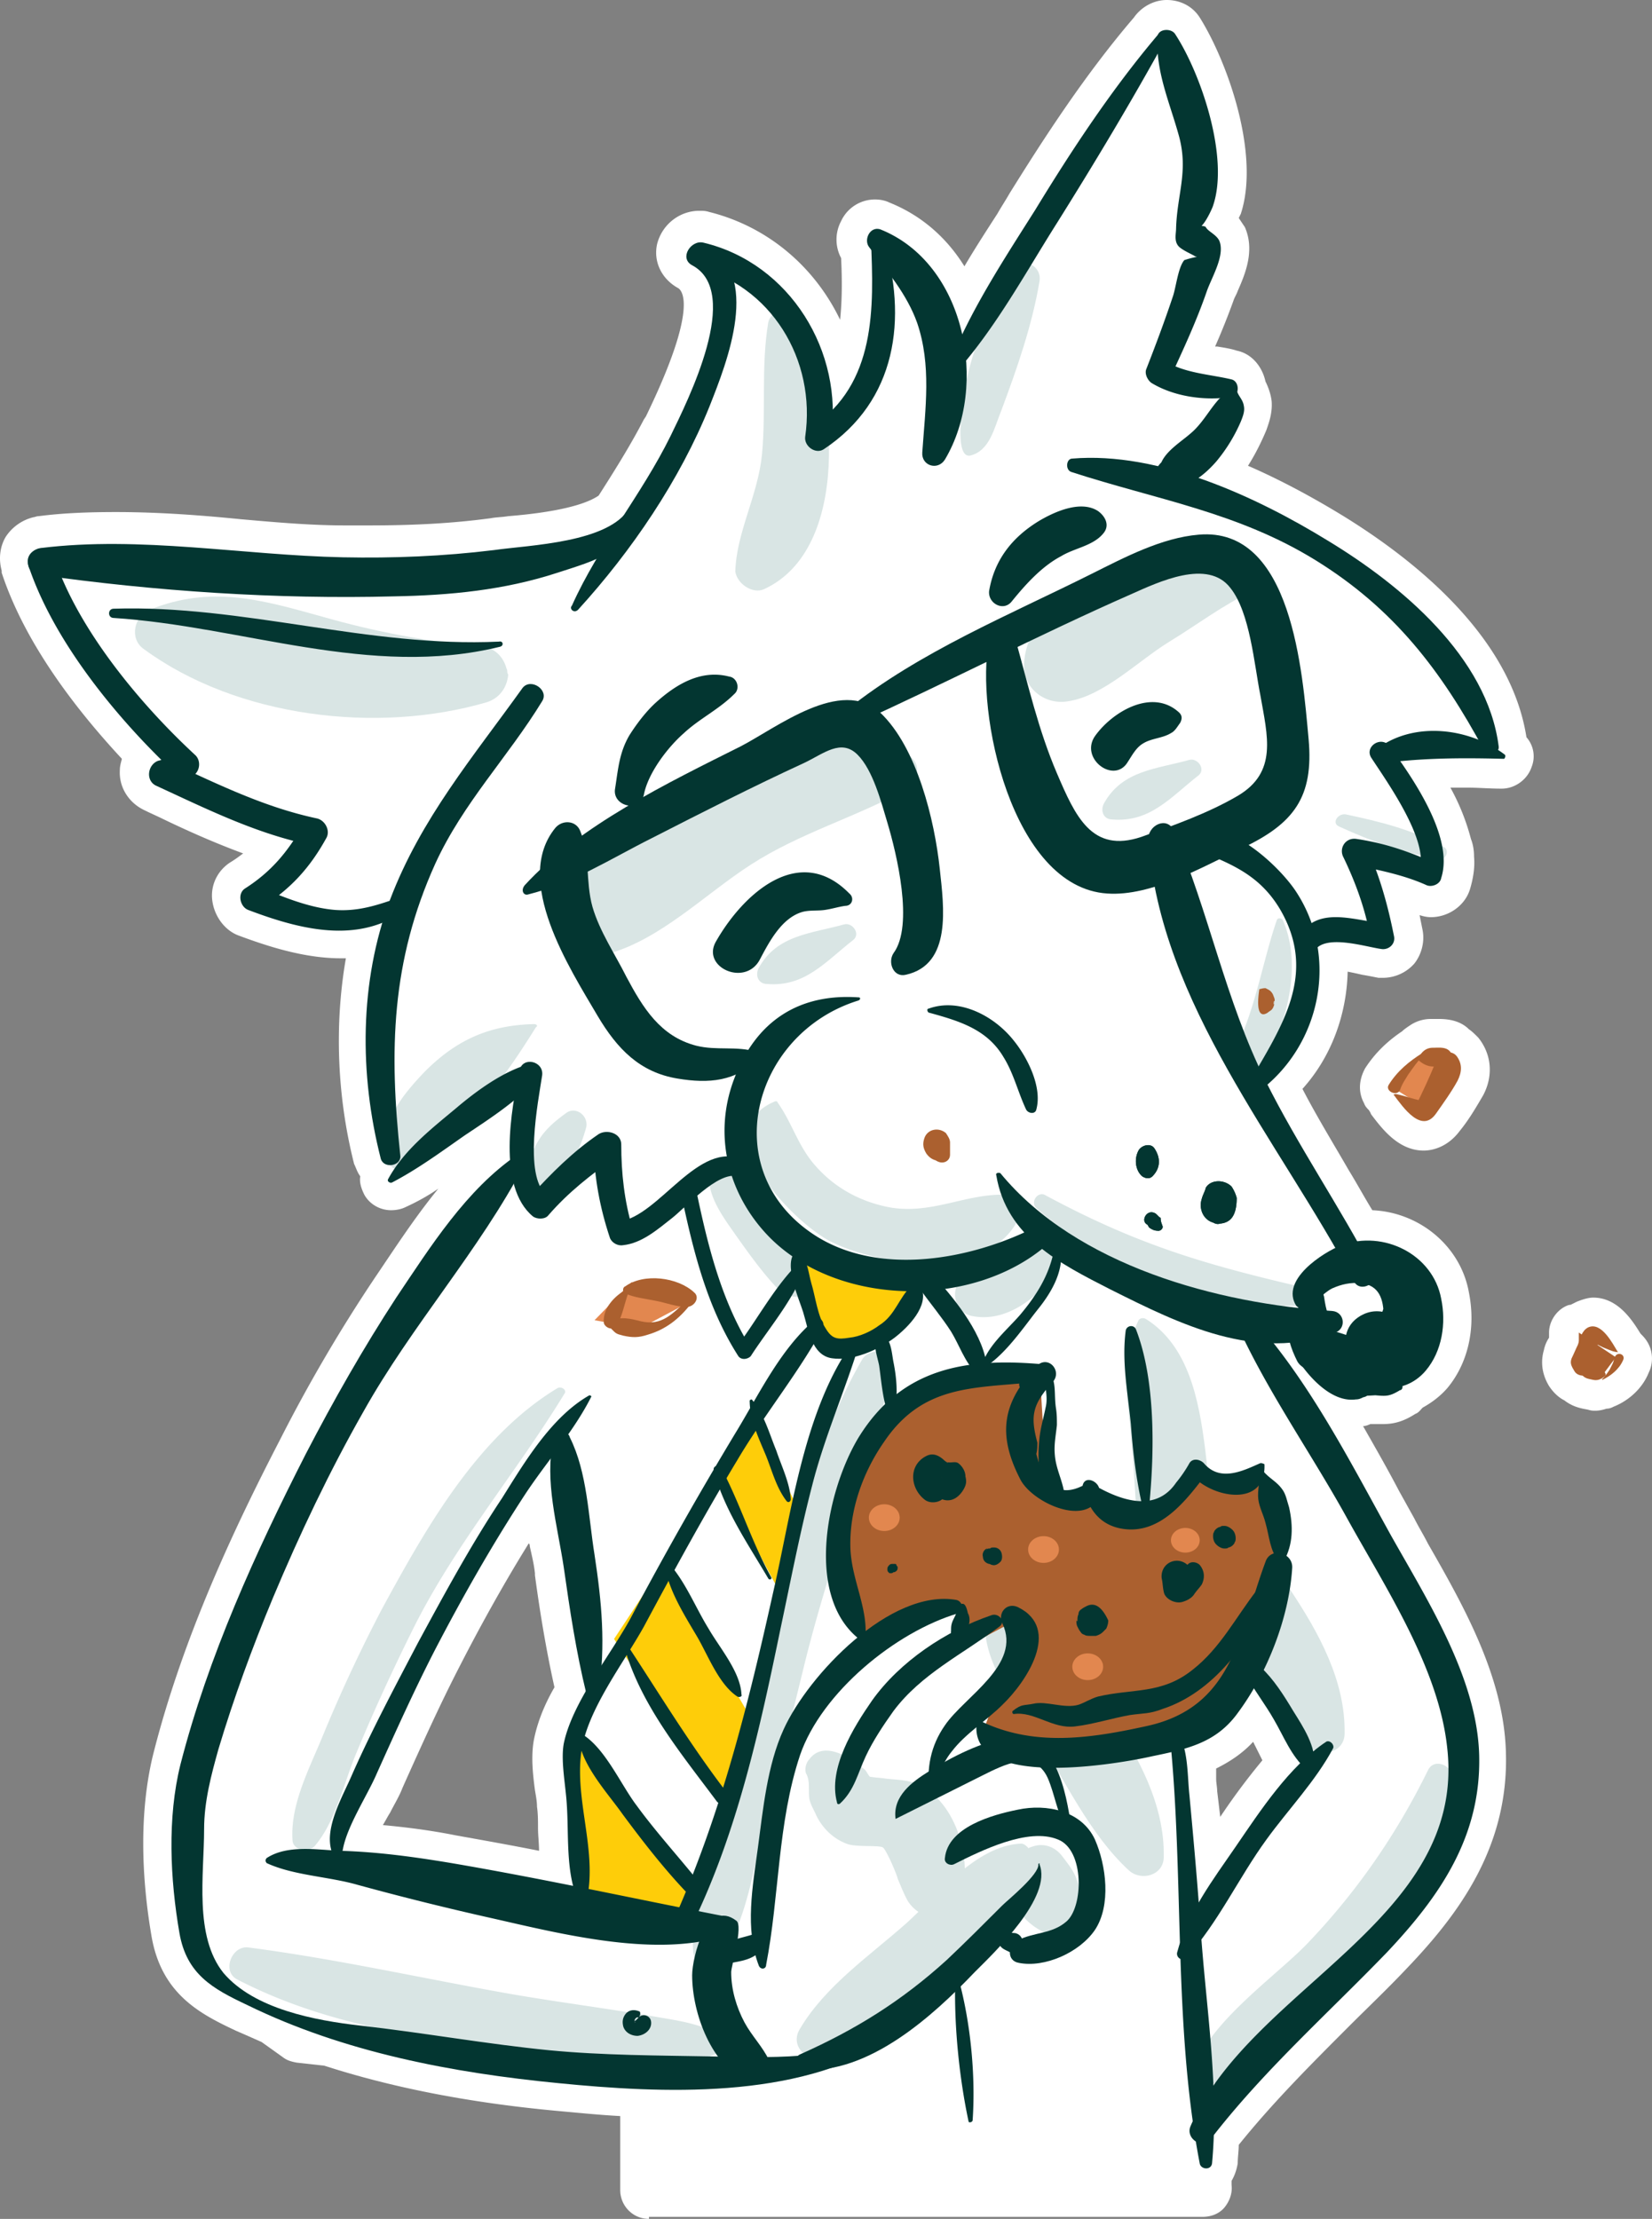 <svg xmlns="http://www.w3.org/2000/svg" width="204" height="274" fill="none"><rect width="100%" height="100%" fill="#808080" stroke="none"/><path fill="#fff" d="M80.141 274c-2.03 0-3.552-1.651-3.552-3.555v-9.142c-2.411-.127-4.949-.381-7.74-.635-11.038-1.016-20.554-2.92-28.801-5.586l-3.426-.381c-.635-.127-1.142-.254-1.65-.635l-2.664-1.905a285.587 285.587 0 0 0-3.172-1.396c-4.314-2.032-9.135-4.444-10.404-11.555-1.015-5.84-1.776-14.347.127-22.346 3.68-14.729 10.277-28.568 15.733-39.107a192.883 192.883 0 0 1 11.419-19.553l.254-.381c2.41-3.555 4.948-7.491 7.866-11.046-1.269.888-2.664 1.65-4.06 2.285-.508.254-1.142.381-1.776.381-1.396 0-2.665-.762-3.3-1.905-.38-.761-.633-1.523-.507-2.285-.38-.508-.507-1.016-.76-1.524-2.158-8.507-2.412-17.394-1.016-25.394h-.634c-4.568 0-9.136-1.523-12.561-2.793-1.777-.635-3.045-2.412-3.3-4.317-.253-1.904.635-3.682 2.158-4.698.634-.381 1.142-.761 1.65-1.142-3.426-1.27-6.598-2.667-9.77-4.19-.762-.381-1.65-.762-2.411-1.143-1.903-.889-3.172-2.793-3.045-4.952 0-.508.127-.889.254-1.397-4.949-5.332-11.8-13.712-14.845-22.981v-.254c-.38-1.397-.254-2.92.507-4.19a5.708 5.708 0 0 1 3.426-2.412c.127 0 .38-.127.634-.127 2.919-.381 6.09-.508 9.516-.508 5.202 0 10.404.38 15.48.889 4.313.38 8.627.761 12.814.761h3.045c5.456 0 10.277-.254 14.972-.888.634-.127 1.396-.127 2.157-.254 3.172-.254 8.754-.89 11.165-2.54 2.03-3.174 3.933-6.221 5.583-9.395l.253-.381c6.598-13.586 4.441-15.618 3.934-15.872-2.03-1.142-3.045-3.3-2.538-5.46.635-2.412 2.791-4.062 5.202-4.062.38 0 .761 0 1.142.127 7.232 1.777 13.069 6.73 16.241 13.331.253-2.412.253-4.951.126-7.618a4.861 4.861 0 0 1 0-4.57 4.604 4.604 0 0 1 4.187-2.667c.635 0 1.269.127 1.777.381 3.806 1.524 6.978 4.19 9.262 7.872 1.269-2.158 2.664-4.317 4.06-6.475.507-.89 1.015-1.651 1.522-2.54 4.187-6.73 9.263-14.601 15.353-21.712.888-1.27 2.41-2.158 4.06-2.158 1.649 0 3.172.762 4.06 2.158 3.426 5.46 7.486 16.887 5.075 24.252l-.254.508.762 1.142c1.268 2.92 0 5.84-.889 7.872-.126.381-.38.762-.507 1.143a89.029 89.029 0 0 1-2.284 5.714h.254c.761.127 1.649.254 2.411.508 1.903.38 3.172 2.031 3.552 3.809.254.508.635 1.396.761 2.412.127 1.524-.38 2.793-.634 3.555-.634 1.524-1.396 3.047-2.284 4.444 3.807 1.65 7.867 3.81 11.8 6.222 9.262 5.713 20.681 15.109 22.584 27.298a3.548 3.548 0 0 1 .635 3.682c-.508 1.524-2.03 2.666-3.68 2.666h-.127c-1.395 0-2.791-.126-4.187-.126h-2.03a27.548 27.548 0 0 1 2.538 6.348c.254.635.38 1.397.38 2.159.127 1.396-.126 2.793-.507 4.063-.634 2.031-2.664 3.428-4.821 3.428-.508 0-1.015-.127-1.396-.254l.381 1.904c.253 1.397-.127 2.921-1.015 4.063a5.201 5.201 0 0 1-3.934 1.778h-.507c-.635-.127-1.269-.254-2.03-.381a41.248 41.248 0 0 0-1.777-.381c-.126 5.333-2.03 10.539-5.582 14.475 1.776 3.428 3.806 6.729 5.709 10.03 1.015 1.651 1.904 3.301 2.919 4.952 5.836.254 10.911 4.444 11.926 10.158.888 4.443-.127 8.76-2.664 11.808-.889 1.015-1.904 1.777-3.045 2.412-.254.254-.508.635-.889.762-1.395.889-2.537 1.27-4.06 1.27H169.21c-.254.127-.635.254-.888.254 1.522 2.666 3.045 5.332 4.44 7.999l1.904 3.428c.507 1.016 1.141 2.031 1.649 3.047 4.441 7.745 9.389 16.506 9.643 25.775.38 11.935-6.09 20.315-12.434 26.917-2.284 2.413-4.695 4.698-6.979 6.984-4.694 4.698-9.389 9.395-13.576 14.601 0 .762-.127 1.524-.127 2.286-.126.761-.38 1.523-.761 2.158v.508c.127 1.016-.254 2.031-.888 2.793s-1.649 1.143-2.664 1.143H80.141V274ZM47.28 225.371c2.791.254 5.836.635 9.008 1.269 3.553.635 7.105 1.27 10.277 1.905 0-.889-.127-1.905-.127-2.793 0-.889 0-1.778-.127-2.667 0-.635-.126-1.269-.253-2.031-.254-1.905-.508-4.19-.127-6.222.38-1.904 1.142-4.063 2.537-6.475-1.015-4.571-1.776-9.142-2.41-13.84v-.254c-.127-1.143-.38-2.158-.635-3.301 0-.127 0-.254-.127-.381-2.918 4.698-5.836 9.904-8.627 15.363-2.157 4.19-4.314 8.888-6.979 14.856-.38 1.016-1.015 2.031-1.522 3.047-.254.381-.508.889-.888 1.524Zm102.898-5.714c0 .508.127 1.016.127 1.524.127 1.015.254 2.158.381 3.174a82.37 82.37 0 0 1 5.202-6.983l-.762-1.524-.38-.762c-1.396 1.524-3.045 2.54-4.568 3.301v1.27Z"/><path fill="#fff" d="M175.807 142.079c-3.172 0-5.202-2.793-6.47-4.444l-.127-.254c0-.127-.127-.127-.127-.254-.254-.254-.508-.507-.635-.888-.761-1.397-.634-2.921.127-4.317 1.142-1.778 2.665-3.302 4.568-4.571.254-.254.634-.508 1.015-.762a4.57 4.57 0 0 1 2.538-.762h1.015c1.522 0 2.791.381 3.679 1.27.381.254.761.635 1.142 1.016 1.649 2.031 1.903 4.697.634 7.11-.888 1.524-1.776 3.047-2.918 4.444-1.522 2.031-3.426 2.412-4.441 2.412ZM196.996 174.202c-.254 0-.507 0-.888-.127-.634-.127-1.776-.254-2.918-1.143-.761-.381-1.396-1.015-1.903-1.777-.381-.635-1.269-2.286-.635-4.444a4.238 4.238 0 0 1 .635-1.524v-.635c0-1.269.761-2.539 1.903-3.174.254-.127.507-.254.761-.254l.761-.381c.635-.254 1.396-.508 2.03-.508 3.045 0 4.822 2.794 5.837 4.444.254.254.507.508.761.889a3.966 3.966 0 0 1 .254 3.936c-.761 1.905-2.411 3.428-4.314 4.19-.254.127-.508.254-.888.254-.381.127-.888.254-1.396.254Z"/><path fill="#fff" d="M198.772 169.123c-.126.254-.38.508-.507.635v-.127l-.127-.127 1.142-1.65c0 .126-.127.38-.127.507l-.381.762ZM171.113 190.835l-16.24-26.917-23.473-9.777-3.425-1.269-7.74 3.428-15.352.381-10.277-6.476-3.807-6.856-5.075 3.809-9.008 5.587-2.157-11.174-7.232 6.857-2.538-3.048-21.442 29.711-16.24 33.393-4.695 21.331 4.314 14.094 10.277 7.237 43.138 5.079v14.093h68.769l-.889-8.126 18.778-18.41 10.278-13.205 3.045-16.252-9.009-23.49Zm-99.6 45.329-31.592-6.476 7.74-15.871 20.554-35.932 5.963 31.234-3.425 7.237.76 19.808Zm75.62 2.158-1.649-24.759 9.389-6.856 7.232 10.665-14.972 20.95Z"/><path fill="#D9E5E4" d="M125.31 231.338c-1.269 3.047.888 5.84 3.299 7.11 1.396.762 3.299-.254 3.933-1.65.635-1.397 1.015-2.921.508-4.444-.381-1.27-1.142-2.159-1.904-3.175-.888-1.142-2.283-1.65-3.679-1.142-.508.127-1.015.508-1.396.888a2.776 2.776 0 0 0-.634 1.016c-.127.635-.127 1.016-.127 1.397ZM88.135 143.348c-1.776 3.174 1.015 6.729 2.791 9.268 1.523 2.159 3.172 4.444 4.948 6.349 3.426 3.555 9.389-1.651 6.598-5.587-2.157-2.92-4.568-5.84-6.851-8.634-1.65-2.031-5.71-4.951-7.486-1.396ZM120.107 162.521c3.299.635 6.344-1.143 8.628-3.429 1.65-1.65 2.665-3.682 2.792-5.967.253-2.92-2.919-4.317-5.329-3.301-1.523.635-2.792 1.523-3.807 2.666-1.776 2.032-3.806 3.682-4.314 6.475-.507 1.524.381 3.302 2.03 3.556Z"/><path fill="#D9E5E4" d="M126.071 227.656c-5.583.254-10.277 6.349-14.084 9.777-4.567 4.063-10.023 7.745-13.195 13.078-1.269 2.031.634 3.936 2.791 3.809 6.979-.762 13.323-6.73 18.017-11.681 3.299-3.555 8.501-9.142 7.359-14.475-.254-.254-.508-.508-.888-.508ZM140.536 163.156c-2.284 4.951-1.142 10.284-.761 15.49.634 6.602.38 13.332 2.537 19.68.635 1.778 3.553 2.92 4.568.762 3.172-6.476 2.791-13.332 1.903-20.442-.761-5.841-2.03-12.443-7.232-15.744-.381-.254-.888-.127-1.015.254Z"/><path fill="#D9E5E4" d="M143.962 184.867c-.254 5.333 3.679 10.031 6.47 14.348 3.426 5.459 6.471 12.062 11.293 16.506 1.522 1.396 4.313.635 4.313-1.651.127-6.475-3.171-12.443-6.724-17.775-3.299-4.825-7.993-11.809-14.464-11.936-.508 0-.888.127-.888.508ZM121.63 200.104c-.254 5.332 3.68 10.03 6.471 14.347 3.426 5.46 6.471 12.062 11.292 16.506 1.523 1.397 4.314.635 4.314-1.65.127-6.476-3.172-12.443-6.724-17.776-3.299-4.825-7.994-11.808-14.465-11.935-.507 0-.888.127-.888.508ZM118.459 234.894c1.903-4.698-.254-12.443-5.202-14.602-1.269-.508-2.411-.508-3.679-.635-.762-.127-1.396-.127-2.157-.254-.254-.254-.381-.634-.635-.888-.38-.254-.761-.635-1.142-.889-1.649-1.143-4.187-2.413-5.71-.381-.38.381-.634 1.27-.38 1.778.508.888.254 2.031.38 3.047.128.762.635 1.523.889 2.158.761 1.524 2.03 2.794 3.679 3.428 1.142.508 4.187.127 4.568.508.508.508 1.776 3.555 1.776 3.809.381.889.762 1.905 1.269 2.794 1.523 2.412 5.202 2.92 6.344.127Z"/><path fill="#fff" d="m76.588 66.913-15.225 4.571-43.646-1.016-11.673-1.015 4.568 10.665 13.702 14.729-4.06 1.015 18.27 7.111-6.597 7.618s3.553 4.571 9.643 3.047c6.09-1.524 7.613-1.016 7.613-1.016s-2.538 10.666-2.538 17.268 1.523 14.728 1.523 14.728l16.24-11.173.38 12.062 2.538 3.048 6.725-7.619 2.664 11.809 14.084-9.396s9.642 16.125 20.808 14.601c11.165-1.523 16.367-5.078 16.367-5.078l20.174 8.633 13.195 2.54s6.598 10.157 9.643 3.555c3.045-6.602-.508-11.173-.508-11.173l-4.06-2.032-11.673-19.299 3.045-4.063s5.076-9.142 4.568-12.697l-.507-3.555h8.627l-2.537-9.142 8.627 2.031s-1.522-6.094-3.045-9.65l-1.522-3.554 4.567-3.048 6.598.508s-2.03-11.173-12.18-18.283c-10.15-7.11-26.898-15.237-26.898-15.237l7.612-9.65-9.135-3.047 6.09-14.728-2.03-2.54s3.553-9.141 1.523-15.236c-2.03-6.094-4.06-8.126-4.06-8.126L129.37 25.394 117.697 45.71l-3.553-10.157-4.567-4.571s1.522 9.65-1.523 14.22c-3.045 4.571-6.09 7.619-6.09 7.619s-2.03-9.396-5.583-15.237c-1.522-2.54-7.105-4.57-7.105-4.57s3.045 6.602-4.06 18.283c-2.918 4.57-8.628 15.617-8.628 15.617Z"/><path fill="#D9E5E4" d="M165.404 102.083c3.933 1.778 8.12 3.428 12.434 3.936.761.127 1.142-1.015.507-1.396-3.806-2.159-7.993-3.175-12.18-4.063-1.015-.127-1.776 1.142-.761 1.523ZM69.991 137.381c-1.395 1.015-2.664 2.031-3.552 3.555-.889 1.396-1.142 2.92-1.523 4.571-.38 1.523 1.776 2.539 2.665 1.396 1.014-1.269 2.283-2.285 3.171-3.682.762-1.27 1.27-2.666 1.65-4.063.254-1.397-1.269-2.539-2.41-1.777Z"/><path fill="#AB602F" d="M107.42 203.659s-6.852-13.713-2.157-20.569c4.694-6.857 8.12-11.935 14.591-13.205 6.471-1.27 8.501-1.27 8.501-1.27l.888 14.983 3.045 1.269 2.157-.888 4.314 3.809 5.075-1.27 4.314-5.079 3.806 1.651 3.045-.889 3.045 5.587-.888 9.014-5.075 13.205-7.74 4.317-12.814 3.047-10.404-2.92 3.806-9.776v-4.317l-6.471 3.428-.38-5.079-7.74 2.158-2.918 2.794Z"/><path fill="#E2874F" d="M128.862 192.994c1.051 0 1.903-.739 1.903-1.651s-.852-1.651-1.903-1.651c-1.051 0-1.903.739-1.903 1.651s.852 1.651 1.903 1.651ZM109.196 189.057c1.051 0 1.903-.739 1.903-1.651 0-.911-.852-1.65-1.903-1.65-1.051 0-1.903.739-1.903 1.65 0 .912.852 1.651 1.903 1.651ZM134.319 207.468c1.051 0 1.903-.739 1.903-1.65 0-.912-.852-1.651-1.903-1.651-1.051 0-1.903.739-1.903 1.651 0 .911.852 1.65 1.903 1.65ZM146.372 191.724c.981 0 1.776-.682 1.776-1.524 0-.841-.795-1.523-1.776-1.523s-1.777.682-1.777 1.523c0 .842.796 1.524 1.777 1.524Z"/><path fill="#FECD09" d="m93.337 175.091 5.075 11.046-2.03 10.666-7.74-14.475 4.695-7.237ZM81.79 193.374l10.278 17.649-2.157 12.824-14.084-21.458 5.963-9.015ZM70.626 214.451l15.86 18.284-2.919 4.698-12.053-1.27-.888-21.712ZM97.65 153.633l3.426 12.824h2.918l5.964-2.54 3.425-6.348-8.5-.889-7.233-3.047Z"/><path fill="#D9E5E4" d="M95.747 135.984c-8.881 3.682 2.284 14.983 6.725 17.268 6.09 3.174 20.173 4.952 23.472-3.174.508-1.27-.127-2.412-1.522-2.539-5.075-.254-9.389 2.539-14.718 1.523-3.806-.762-7.105-2.666-9.516-5.713-1.776-2.286-2.538-4.952-4.187-7.238 0-.127-.127-.127-.254-.127ZM127.975 149.189c7.993 7.11 20.935 12.316 31.846 12.062 1.523 0 1.269-2.158 0-2.539-11.292-2.667-19.539-5.079-30.831-11.174-.889-.38-1.777.889-1.015 1.651ZM65.93 126.462c-5.455.127-9.515 1.904-13.448 5.84-2.919 3.048-5.71 6.476-4.695 10.92.254 1.016 1.65 1.65 2.538 1.27 4.187-1.397 6.344-5.206 9.135-8.38 2.664-2.921 4.568-5.841 6.724-9.269.254-.127.127-.381-.253-.381ZM68.85 171.409c-9.897 5.968-16.241 17.268-21.697 27.299a189.582 189.582 0 0 0-7.232 15.49c-1.65 4.063-4.06 8.507-3.806 12.951 0 1.396 2.03 1.65 2.79.762 2.665-3.175 3.553-7.873 5.203-11.682 2.157-5.205 4.567-10.411 7.105-15.49 5.202-10.284 12.56-18.918 18.524-28.695.254-.381-.38-.889-.888-.635ZM106.405 167.98c-6.597 11.428-9.262 25.775-12.687 38.472-1.396 5.206-2.665 10.285-3.934 15.49-1.522 5.968-4.567 12.951-4.187 19.046.127 1.65 2.538 2.031 3.426.761 3.299-4.697 4.06-11.427 5.456-16.886 1.65-6.222 3.172-12.443 4.694-18.665 3.046-12.57 7.613-24.505 11.166-36.948.507-2.412-2.918-3.174-3.934-1.27ZM90.546 252.542c-2.792-2.539-6.218-2.92-9.897-3.555-5.963-1.016-11.927-1.777-17.763-2.793-10.785-1.905-21.442-4.317-32.227-5.714-2.03-.254-3.299 2.921-1.396 3.936 10.277 5.333 21.443 7.111 32.989 8.507 7.993 1.016 20.935 4.317 28.294-.381 0 .127 0 .127 0 0ZM147.768 258.002c3.425-.635 6.344-3.682 8.881-5.84 3.933-3.175 7.867-6.476 11.419-10.158 6.09-6.221 11.673-13.332 11.292-22.474 0-1.523-2.283-2.539-3.045-.888-3.933 7.999-8.881 15.109-14.971 21.457-4.187 4.317-13.576 10.666-14.338 17.141-.126.381.254.762.762.762ZM157.663 113.638c-1.776 5.206-2.537 10.538-4.948 15.617-1.015 2.286 2.157 4.19 3.426 2.032 2.791-5.079 4.694-12.062 2.284-17.649-.127-.254-.635-.381-.762 0Z"/><path fill="#E2874F" d="m77.985 158.33-4.568 4.698L79 164.044l6.217-3.301-7.232-2.413ZM178.218 131.032l-2.538 5.587-4.06-2.539 4.06-4.063 2.538 1.015Z"/><path fill="#AB602F" d="M194.966 164.553v4.571l3.046.508 1.522-2.032-4.568-3.047Z"/><path fill="#D9E5E4" d="M112.241 93.323c-13.449-8.888-37.555 5.84-42.884 18.918-1.396 3.301 2.664 6.348 5.582 5.587 6.598-1.778 12.054-7.365 17.763-11.047 6.09-3.936 12.942-5.84 19.159-9.269 1.522-1.015 2.03-3.174.38-4.19ZM154.618 70.85c-5.075-2.286-10.15-3.048-15.606-1.397-5.456 1.65-12.307 6.475-12.561 12.57-.127 3.047 2.665 5.079 5.456 4.57 4.314-.634 8.628-4.951 12.307-7.237 3.553-2.158 6.852-4.697 10.658-6.475 1.015-.38.634-1.65-.254-2.031ZM62.632 82.784c0-.127-.127-.254-.127-.38-.508-1.651-1.776-2.54-3.426-2.667-6.47-.508-12.941-1.778-19.159-3.555-7.74-2.159-13.83-3.936-21.442-.89-1.903.763-2.538 3.556-.761 4.826 11.546 8.507 28.928 10.538 42.377 6.602 1.65-.508 2.538-1.904 2.665-3.428-.127-.127-.127-.381-.127-.508ZM94.351 72.753c10.785-4.952 9.009-24.632 4.44-33.393-.76-1.524-3.552-1.397-3.932.508-.888 5.46-.254 10.792-.762 16.252-.507 5.079-3.171 9.65-3.298 14.474.253 1.524 2.156 2.794 3.552 2.159ZM119.854 56.248c2.411-.635 2.918-3.429 3.807-5.587 1.903-5.079 3.806-10.539 4.694-15.871.381-1.905-2.03-3.302-3.299-1.397-3.045 4.57-5.329 10.411-6.09 15.744 0 .127-1.269 7.618.888 7.11Z"/><path fill="#033631" d="M123.027 145.126c1.268 7.618 7.866 10.919 14.083 14.094 8.628 4.317 18.017 9.014 27.786 5.332 1.396-.508 1.142-2.539-.38-2.666-14.084-.889-31.593-5.587-40.982-17.014-.254-.127-.634 0-.507.254ZM169.59 156.934c-4.187-7.999-9.262-15.363-13.322-23.489-4.948-9.904-6.978-20.823-11.292-30.854-.888-1.904-3.299-.635-3.172 1.143 1.522 20.315 16.113 37.075 25.375 54.47.762 1.523 3.172.254 2.411-1.27Z"/><path fill="#033631" d="M160.963 161.505c1.396-.38 2.284-1.777 3.553-2.412 1.142-.508 2.283-.762 3.552-.635 2.284.254 2.792 2.032 2.792 4.063.126-.635.126-1.269.253-1.904-.507 2.031-1.015 2.92-2.41 3.936 2.03 0 4.06 0 5.963-.127-1.776-1.778-4.187-3.428-6.725-1.905-2.918 1.778-1.903 5.587.254 7.491 2.411 2.159 5.836 1.651 7.867-.761 2.03-2.413 2.537-5.841 1.903-8.888-1.015-5.46-7.105-8.507-12.307-6.603-2.284.889-7.613 4.317-5.583 7.492.254.253.507.38.888.253ZM93.463 129.89c-2.537-.762-4.948-.127-7.486-.762-4.44-1.143-6.597-4.698-8.627-8.507-1.396-2.793-3.3-5.587-4.187-8.634-.888-3.174-.254-6.348-1.523-9.396-.507-1.269-2.157-1.396-3.045-.381-5.329 6.476 1.776 17.395 5.202 23.236 2.41 4.063 5.202 6.983 9.897 7.745 3.806.635 7.232.381 10.023-2.539.127-.127 0-.762-.254-.762Z"/><path fill="#033631" d="M65.17 110.463c5.582-1.396 10.277-4.444 15.352-6.983 6.217-3.174 12.434-6.348 18.778-9.269 2.411-1.142 4.567-3.047 6.598-1.016 1.903 1.905 2.918 5.841 3.679 8.381 1.142 3.809 3.299 12.696.761 16.125-.761 1.142 0 3.047 1.523 2.666 5.709-1.27 4.694-8.38 4.187-13.078-.635-5.967-2.791-14.982-7.359-19.3-4.821-4.443-12.815 1.905-17.256 4.19-8.881 4.445-19.92 9.777-26.644 17.142-.508.635-.127 1.269.38 1.142Z"/><path fill="#033631" d="M105.39 89.513c11.546-5.206 22.712-11.046 34.258-16.125 3.425-1.524 9.515-4.444 12.307-.762 2.41 3.047 2.918 9.396 3.679 13.205.888 5.079 2.157 9.522-2.791 12.443-3.68 2.158-7.993 3.682-11.927 5.079-6.09 2.031-8.12-2.54-10.404-7.872-2.284-5.333-3.552-10.92-5.075-16.38-.507-1.523-2.918-1.777-3.299 0-1.776 8.761 2.792 30.473 14.591 31.235 5.456.381 11.8-3.301 16.621-5.587 6.471-3.047 8.882-6.348 8.247-13.459-.761-8.253-2.03-26.282-13.576-25.266-4.567.38-9.135 2.793-13.195 4.824-10.15 5.08-21.315 9.65-30.197 16.76-1.269.635-.507 2.413.761 1.905ZM49.436 142.713c-1.395-12.951-1.142-23.997 4.314-36.059 3.426-7.491 9.008-13.205 13.195-20.061.889-1.397-1.395-2.92-2.41-1.65-6.09 8.506-12.561 16.124-16.368 26.155-3.806 10.157-3.806 21.585-1.142 31.996.381 1.27 2.538.889 2.411-.381ZM91.814 143.221c-5.582-2.539-10.403 6.983-15.352 7.618.508.254 1.015.635 1.65.889-1.015-3.428-1.396-6.856-1.396-10.412 0-1.396-1.776-1.904-2.791-1.269-3.172 2.158-5.837 4.825-8.374 7.618.634 0 1.269-.127 1.903-.127-2.791-2.413-1.015-11.427-.508-14.729.254-1.777-2.41-2.412-2.79-.634-1.016 4.697-2.792 14.347 1.648 18.029.508.381 1.523.381 1.904-.127 2.537-2.92 5.202-4.952 8.374-7.237-.888-.381-1.777-.762-2.792-1.27.127 3.936.762 7.492 2.03 11.301.254.634 1.015 1.015 1.65.888 2.284-.254 4.187-1.904 5.963-3.301 1.65-1.27 5.71-5.84 8.12-5.206 1.142.508 1.903-1.523.761-2.031ZM71.386 75.293c6.598-7.238 12.562-15.998 16.241-25.14 2.157-5.46 6.47-16.252-.508-20.061-.507.888-.888 1.904-1.395 2.793 9.516 2.285 15.098 11.554 13.703 21.077-.127 1.143 1.268 2.158 2.283 1.523 9.009-5.967 10.404-16.125 7.359-26.028-.253-.762-1.522-.762-1.522.127.38 8.507.634 17.775-7.232 23.108l2.284 1.524c1.649-10.793-5.076-21.712-15.733-24.251-1.523-.381-3.045 1.904-1.396 2.793 6.217 3.301-.507 16.633-2.664 21.077-3.553 7.237-8.882 13.586-12.18 20.95-.381.38.253 1.016.76.508Z"/><path fill="#033631" d="M132.288 58.279c10.531 3.428 20.554 4.951 30.197 10.919 9.643 5.968 15.479 13.586 20.808 23.49.38.761 1.903.38 1.776-.509-1.396-11.046-12.053-19.934-21.062-25.394-8.881-5.46-20.935-11.046-31.592-10.157-.762 0-.889 1.397-.127 1.65ZM161.09 159.728c-.127.381-.381 1.016-.508 1.396-.38.635-1.015 1.143-1.268 1.778-.635 1.778.127 3.682.888 5.206 1.015 1.777 4.314 1.269 4.567-.762.127-1.143.127-2.159.127-3.301-.127-1.397-.888-2.159-1.903-2.921.381.381.635.762 1.015 1.27-.254-.762-.38-1.396-.507-2.285-.254-1.27-2.03-1.524-2.411-.381ZM107.293 30.472c2.284 3.048 4.694 5.841 5.963 9.396 1.776 5.206 1.015 10.539.634 15.998-.127 1.65 1.904 2.286 2.792.89 5.455-9.143 2.537-24.252-7.994-28.442-1.268-.381-2.03 1.27-1.395 2.158ZM77.73 62.723c-2.537 4.317-12.307 4.571-16.748 5.206-6.217.762-12.434 1.016-18.65.889-12.308-.254-24.996-2.667-37.303-1.143-1.776.254-2.284 2.92-.254 3.301 14.338 2.032 29.436 3.047 43.9 2.666 6.852-.126 13.576-.761 20.174-2.92 4.694-1.523 8.754-2.54 10.15-7.618.254-.762-.888-1.016-1.269-.38ZM61.618 79.229c-16.114.762-31.593-4.57-47.58-4.063-.761 0-.761 1.143 0 1.143 15.86 1.016 31.72 7.49 47.706 3.555.508-.127.381-.762-.126-.635Z"/><path fill="#033631" d="M51.594 110.082c-3.426 1.016-6.344 2.54-10.15 2.286-3.3-.254-6.598-1.651-9.643-2.921l.38 2.667c3.68-2.286 6.09-4.952 8.12-8.634.508-.889-.126-2.159-1.141-2.412-6.598-1.397-12.434-4.317-18.524-7.11-.127 1.015-.127 2.03-.254 3.046 1.015-.38 2.03-.761 3.045-1.015 1.269-.381 1.523-2.032.634-2.794-6.724-6.221-14.464-15.49-17.382-24.378-.634-2.031-3.806-1.015-3.172 1.016 3.172 9.523 11.165 19.172 18.397 25.902.254-.889.381-1.905.635-2.793-1.015.38-2.03.761-3.045 1.015-1.27.508-1.523 2.413-.254 3.047 6.344 2.92 12.434 5.968 19.285 7.365a43.766 43.766 0 0 1-1.142-2.413c-1.903 3.302-3.933 5.714-7.105 7.745-1.015.635-.634 2.286.381 2.667 7.359 2.793 15.225 4.571 21.316-1.651.38-.254.126-.762-.381-.635ZM118.078 45.963c4.948-5.587 8.501-12.19 12.434-18.411 4.695-7.491 9.262-15.11 13.449-22.728.254-.507-.507-1.015-.888-.634-5.71 6.729-10.658 14.22-15.225 21.711-3.934 6.222-8.121 12.57-10.785 19.427-.254.508.634 1.142 1.015.635Z"/><path fill="#033631" d="M152.081 46.852c-2.664-.635-5.836-.762-8.247-2.286.254.762.381 1.524.635 2.159 1.649-3.556 3.298-7.11 4.567-10.793.635-1.777 2.284-4.444 1.523-6.221-.381-.762-1.396-1.143-1.65-1.65-.127-.255-1.268-.128-1.395-.255.634 1.524 2.283-2.285 2.283-2.412 2.031-5.968-1.522-16.38-4.694-21.204-.508-.762-2.157-.635-2.157.38-.254 4.318 1.523 8.127 2.664 12.317 1.142 4.317-.253 7.11-.38 11.3 0 .635-.254 1.524.254 2.159.38.508 1.903 1.142 2.03 1.27a.808.808 0 0 0 .761 0c-.634.126-1.269.253-2.03.507-.761.889-1.015 3.301-1.396 4.444-1.015 3.047-2.157 6.095-3.299 9.015-.253.635.254 1.524.762 1.777 2.791 1.651 6.597 2.159 9.769 1.651 1.015-.127 1.015-1.904 0-2.158ZM48.422 146.015c3.172-1.651 6.09-3.81 9.008-5.841 3.045-2.032 6.598-4.317 9.009-7.11.634-.762-.254-1.905-1.142-1.651-3.172.889-6.471 3.301-9.009 5.46-3.045 2.539-6.47 5.205-8.374 8.761-.127.254.254.508.508.381ZM162.486 117.192c1.522-1.777 6.217-.254 8.12 0 .888.127 1.776-.635 1.522-1.651-.761-3.809-1.776-7.491-3.425-11.046-.508.762-1.142 1.524-1.65 2.286 3.172.634 6.344 1.269 9.136 2.539.634.254 1.649-.127 1.776-.889 1.649-5.079-3.68-12.57-6.344-16.252-1.015-1.397-3.172 0-2.284 1.397 1.903 2.92 7.105 10.157 5.963 13.839.635-.253 1.269-.507 1.777-.888-3.172-1.397-6.09-2.413-9.516-2.921-1.396-.254-2.284 1.143-1.65 2.286 1.523 3.174 2.665 6.348 3.299 9.776.508-.507 1.015-1.015 1.523-1.65-3.553-.381-7.994-2.159-10.277 1.523-.381 1.524 1.268 2.667 2.03 1.651Z"/><path fill="#033631" d="M185.831 93.196c-4.314-3.301-11.165-4.19-15.733-.762-.888.635-.127 1.905.888 1.778 4.948-.635 9.77-.635 14.718-.508.127 0 .254-.381.127-.508ZM152.589 47.867c-.38.635-1.649.889-2.157 1.524-1.015 1.142-1.776 2.54-2.918 3.682-1.396 1.397-3.933 2.666-4.314 4.698l.761-1.143c-.507.381-.888.762-1.141 1.27-.254.38-.254 1.015.126 1.396 2.538 2.032 5.456-.253 7.232-2.285a20.048 20.048 0 0 0 3.046-4.952c.253-.635.507-1.27.38-1.904-.127-.89-.761-1.27-.888-2.032 0-.254-.127-.38-.127-.254ZM140.663 141.952c-.635 1.015-.508 2.539.38 3.301.381.254.889.381 1.269 0 1.015-1.016 1.015-2.286.254-3.428-.381-.635-1.396-.508-1.903.127ZM148.909 146.65c-.127.507-.381.888-.507 1.396-.381 1.143.126 2.54 1.395 2.921.254.127.508.253.888.127 1.396-.127 2.03-1.143 2.03-3.175a4.662 4.662 0 0 0-.634-1.396c-.888-.889-2.538-.889-3.172.127ZM141.677 151.221c-.38-.381-.253-.254 0 0-.127 0-.127 0 0 0 .127.127.127.254.254.381.381.254.634.381 1.142.381.254 0 .508-.254.508-.508-.127-.381-.254-.635-.254-1.016 0-.127-.127-.127-.127-.127l-.381-.381a.967.967 0 0 0-.634-.254c-.761 0-1.269 1.143-.508 1.524ZM124.929 74.277c1.649-2.031 3.679-4.317 6.09-5.587 1.65-1.015 3.933-1.27 5.202-2.793.888-1.016.254-2.158-.634-2.793-2.157-1.397-5.456.127-7.359 1.27-3.299 2.031-5.456 4.824-6.09 8.633-.127 1.524 1.776 2.54 2.791 1.27ZM79.507 98.147c.508-2.666 2.918-5.84 4.948-7.618 1.904-1.777 4.314-2.92 6.217-4.825.762-.634.381-2.031-.634-2.158-3.426-.889-6.47.889-9.008 3.174-1.27 1.143-2.411 2.666-3.3 4.063-1.268 2.159-1.395 4.19-1.776 6.602-.38 2.159 3.046 3.048 3.553.762ZM173.143 171.027c-.761-1.523-2.03-2.031-3.299-3.174.254.635.508 1.143.888 1.778-.253-1.397-.507-2.413-1.649-3.302-1.269-1.015-3.172-1.65-4.695-2.031-2.283-.508-5.329 2.031-3.552 4.444 1.395 1.904 3.933 4.444 6.597 4.063.381 0 .635-.127.889-.254.507-.127.634-.254.253-.254-.507.127 1.142 0 1.269 0 1.396.127 1.776.127 3.045-.635.254 0 .381-.381.254-.635Z"/><path fill="#033631" d="M140.663 141.952c-.635 1.015-.508 2.539.38 3.301.381.254.889.381 1.269 0 1.015-1.016 1.015-2.286.254-3.428-.381-.635-1.396-.508-1.903.127ZM148.909 146.65c-.127.507-.381.888-.507 1.396-.381 1.143.126 2.54 1.395 2.921.254.127.508.253.888.127 1.396-.127 2.03-1.143 2.03-3.175a4.662 4.662 0 0 0-.634-1.396c-.888-.889-2.538-.889-3.172.127ZM141.677 151.221c-.38-.381-.253-.254 0 0-.127 0-.127 0 0 0 .127.127.127.254.254.381.381.254.634.381 1.142.381.254 0 .508-.254.508-.508-.127-.381-.254-.635-.254-1.016 0-.127-.127-.127-.127-.127l-.381-.381a.967.967 0 0 0-.634-.254c-.761 0-1.269 1.143-.508 1.524ZM114.779 125.064c3.68 1.016 7.105 2.032 9.135 5.46 1.269 2.032 1.777 4.317 2.792 6.476.253.507 1.142.634 1.268 0 .762-2.794-1.141-6.476-2.791-8.507-2.411-3.048-6.724-5.333-10.531-3.936-.254 0-.127.507.127.507ZM145.611 103.988c4.948 2.285 9.389 3.174 12.434 8.253 4.694 7.999.254 14.474-3.807 21.457-.38.635.381 1.651 1.142 1.143 7.74-5.713 10.024-16.76 4.568-24.886-2.411-3.555-10.023-10.538-14.464-6.221 0 .127 0 .254.127.254ZM145.611 87.99c-3.299-3.048-8.247-.128-10.404 2.92-1.903 2.793 2.411 5.967 4.06 3.174.508-.762 1.015-1.778 1.903-2.286 1.015-.635 2.411-.635 3.426-1.27.508-.253.761-.761 1.142-1.27.254-.507.254-.888-.127-1.269ZM104.883 110.336c-6.217-6.349-13.195.127-16.494 5.967-1.776 3.175 3.68 5.587 5.456 2.159 1.142-2.159 2.664-5.079 5.202-5.841.888-.254 1.903-.127 2.791-.254.888-.127 1.649-.381 2.538-.508.888 0 1.141-1.015.507-1.523ZM106.024 123.16c-7.359-.508-12.688 2.92-15.352 10.03-2.665 6.983-.761 14.348 4.314 19.553 8.501 8.634 25.122 8.888 34.257 1.016 1.142-1.016-.254-2.793-1.523-2.158-7.866 3.936-18.905 5.967-26.771 1.142-12.688-7.872-8.12-25.14 5.075-29.203.254-.127.254-.38 0-.38Z"/><path fill="#AB602F" d="M77.223 159.728c1.142.508 2.41.635 3.68.889 1.395.254 2.537.761 3.933.761.888 0 1.649-1.142.888-1.777-2.03-1.905-6.217-2.413-8.501-.762-.38.127-.38.762 0 .889Z"/><path fill="#AB602F" d="M77.35 159.22c-1.396.762-2.919 2.286-2.792 4.063 0 .381.508.762.888.762-.126-.254-.126-.254 0 0l.381.381c.38.381.761.381 1.142.508 1.142.254 1.903.254 3.045-.127 2.157-.635 3.806-1.905 5.202-3.682.254-.254-.127-.762-.38-.508-1.777 1.524-3.046 3.174-5.71 2.539-1.015-.254-2.791-.761-3.68.127.254.127.508.381.635.508.761-1.143 1.015-2.793 1.522-4.19.127-.254-.126-.508-.253-.381ZM175.681 130.016c-1.65 1.016-3.172 2.286-4.187 3.936-.508.762 1.015 1.524 1.395.635.254-.762.635-1.27 1.015-1.905.635-.888 1.142-1.65 1.903-2.412.127-.127 0-.381-.126-.254Z"/><path fill="#AB602F" d="M172.129 135.223c1.141 1.523 3.425 4.824 5.201 2.285.889-1.27 1.904-2.666 2.665-4.063.507-1.016.634-2.031-.127-3.047-.761-.889-2.157-.381-2.538.635-.761 1.904-1.649 3.809-2.537 5.586.254-.254.507-.508.761-.635-.127 0-.254.127-.38.127.253 0 .634-.127.888-.127-1.269-.126-2.411-.634-3.68-.888-.254 0-.38.127-.253.127Z"/><path fill="#AB602F" d="M175.301 131.032c.634.508 1.268.762 2.156.635.635-.127 1.269-.127 1.65-.635a.977.977 0 0 0-.127-1.27c-.507-.508-1.396-.381-2.03-.381-.761 0-1.269.381-1.649 1.016-.127.254-.254.508 0 .635Z"/><path fill="#033631" d="M94.606 242.638c1.65-8.507 1.395-17.522 4.187-25.902 2.664-7.745 11.799-15.236 19.539-17.521.888-.254.507-1.524-.254-1.651-8.12-1.397-18.27 9.269-21.315 15.998-2.03 4.444-2.538 9.904-3.172 14.602-.635 4.698-1.65 10.03.127 14.601.253.508.888.381.888-.127Z"/><path fill="#033631" d="M103.741 222.704c1.776-1.651 2.157-3.682 3.172-5.841.888-1.904 2.157-3.809 3.425-5.586 3.426-4.571 8.501-6.984 13.069-10.412.888-.635-.127-1.777-1.015-1.396-5.583 1.904-11.292 5.713-14.718 10.538-2.284 3.301-5.456 8.38-4.314 12.57 0 .254.254.254.381.127Z"/><path fill="#033631" d="M114.779 221.308c1.015-1.651 1.523-3.555 2.791-5.079 1.65-2.159 4.314-3.809 6.217-5.714 2.919-2.793 7.359-9.395 1.904-12.062-1.396-.635-2.538.762-1.904 2.032 2.411 5.078-4.694 9.015-7.105 12.57-1.776 2.539-2.284 5.332-1.903 8.253Z"/><path fill="#033631" d="m110.592 224.609 10.657-5.333c2.792-1.396 6.471-3.301 8.121.254.888 2.032 1.142 4.317 2.283 6.222.127.254.635.254.635-.127-.635-4.317-1.903-11.681-7.613-11.046-3.299.38-7.232 2.412-10.023 4.19-2.03 1.269-4.441 3.047-4.06 5.84Z"/><path fill="#033631" d="M117.825 230.196c3.298-1.651 9.135-4.571 12.814-3.048 3.299 1.27 3.172 8.38 1.015 10.158-1.776 1.524-3.933 1.27-5.963 2.285-1.269.635-1.396 2.54.127 2.794 3.172.635 7.486-1.27 9.389-4.063 2.03-3.048 1.396-7.999 0-11.174-1.65-3.555-5.963-4.444-9.516-3.682-3.172.635-8.628 2.159-9.008 5.968-.127.635.634 1.016 1.142.762Z"/><path fill="#033631" d="M128.228 230.196c.127 1.27-3.807 4.444-4.441 5.079-2.284 2.285-4.568 4.571-6.851 6.729-5.583 5.079-11.293 8.634-18.144 11.681-.888.381-.635 1.905.38 1.905 8.121.508 15.987-6.603 21.189-12.062 2.411-2.413 9.643-9.269 7.994-13.332.126-.127-.127-.127-.127 0Z"/><path fill="#033631" d="M123.026 238.956c0 .381.127.889.381 1.143.253.508.634.635 1.142.889.634.381 1.395 0 1.649-.762a1.127 1.127 0 0 0-.888-1.524c-.381 0-.761-.127-1.269-.127h-.38c-.127 0-.381.127-.508.127 0 0-.127.127-.127.254ZM120.616 212.674c-1.142 8.634 18.397 4.952 21.696 4.19 4.314-.889 7.867-1.65 10.531-5.333 3.68-4.951 6.344-11.808 6.725-17.902.126-1.905-2.665-2.667-3.299-.762-3.299 8.888-3.933 18.03-14.845 20.315-6.978 1.524-13.957 2.539-20.554-.762l-.254.254ZM106.786 202.896c.635-4.063-1.649-7.618-1.776-11.808-.127-4.571 1.522-9.269 4.187-13.078 5.075-7.491 11.8-6.475 19.92-7.491 1.142-.127 1.015-1.904-.127-2.031-9.643-.889-17.636.381-22.965 9.014-4.06 6.73-6.852 20.443.761 25.394Z"/><path fill="#033631" d="M125.183 211.658c2.538-.381 4.821 1.904 7.613 1.524 2.157-.254 4.567-1.016 6.724-1.397 1.777-.254 2.411-.127 4.06-.762 6.218-2.031 10.658-8.126 13.196-13.84.507-1.015-.888-1.777-1.523-.888-2.664 3.428-4.567 7.237-7.993 9.903-3.806 3.048-7.359 2.286-11.673 3.301-.888.254-1.649.762-2.411 1.016-1.776.508-3.933-.508-5.582-.127-1.269.254-1.396 0-2.538.889-.127.127 0 .381.127.381ZM158.552 192.739c1.141-2.031 1.141-4.317.634-6.602-.254-.762-.381-1.651-.888-2.285-.635-.889-1.523-1.27-2.284-2.159-.254-.254-.634 0-.634.254.253 1.143-.127 2.032 0 3.174.126 1.016.634 1.905.888 2.921.507 1.777.507 3.301 1.649 4.824.254.127.508 0 .635-.127Z"/><path fill="#033631" d="M155.634 180.678c-2.03.889-4.949 2.412-6.979 0-.507-.508-1.395-.635-1.776 0a16.153 16.153 0 0 1-1.649 2.412c-1.903 2.793-5.075 3.047-9.516.635-.254-.889-1.776-1.524-2.03-.254-2.792 1.397-4.695.127-5.71-3.936.127-.508.127-.889.127-1.397-.888-3.301-.634-4.698 1.903-7.491 1.142-1.27-.38-3.174-1.776-2.158-1.142.761-1.142.888-2.157 1.904-.634.762.254 1.778 1.142 1.524 1.396-.381 1.396-.381 2.538-1.143l-1.523-2.285c-4.314 4.444-5.202 8.38-2.284 14.093 1.523 3.175 9.262 6.476 10.024 1.27h-2.157c.634 2.666 2.157 4.571 4.948 4.952 4.568.635 7.739-3.555 10.15-6.73h-1.776c2.411 2.921 9.262 4.19 9.008-1.269-.254-.127-.38-.127-.507-.127ZM146.625 193.247c-.38.508-.507 1.143-.888 1.397.381-.127.634-.254 1.015-.381-.381 0-.761.127-1.269 0 .635.635 1.269 1.143 1.904 1.778 0-.508-.127-1.016-.127-1.651-.127-1.016-1.142-1.778-2.157-1.651-1.015.127-1.777 1.016-1.65 2.159.127.508.127 1.143.254 1.651.127.888 1.396 1.523 2.284 1.269.888-.254 1.649-.762 1.776-1.777-.127.254-.127.508-.254.761.254-.38.635-.761.889-1.142.38-.762.38-1.651-.254-2.413-.381-.381-1.142-.508-1.523 0ZM134.826 202.008l-1.904-1.904c0 .254 0 .507.127.761s.254.508.381.635a.698.698 0 0 0 .634.381c.254.127.508.127.762.127h.507c.381-.127.634-.254.888-.508l.381-.381c.127-.254.254-.635.254-1.015-.762-1.651-1.65-2.286-2.665-1.778-.254.127-.507.254-.634.381a.698.698 0 0 0-.381.635c-.127.254-.127.508-.127.762v.507c.127.381.254.635.508.889l.38.381c.127.127.508.127.889.127ZM116.936 180.551c.381.127-.507 1.904-.634 2.158-.254.381-.508.635-.634 1.143-.127.508.126 1.143.634 1.269 1.269.508 2.284-.38 2.791-1.396.254-.508.254-.889.127-1.397 0-.635-.38-1.27-.888-1.65-.381-.254-.888 0-1.396-.127 0-.127-.127 0 0 0Z"/><path fill="#033631" d="M117.57 181.186c-.253-.381-.761-.635-1.142-1.016-.634-.508-1.268-.762-2.03-.381-2.283 1.143-2.03 4.063-.127 5.46.762.507 2.03.253 2.411-.508.508-.889.254-1.905-.507-2.413-.254-.127.253.254.127.127-.127-.127.126.127 0 0-.127-.127 0-.127 0 .127-.127-.254 0 .254 0 .127s-.127.127-.127.127c-.127.254 0 0 .127-.127.126-.127.126-.254.253-.254.381-.254.508-.254.762-.635-.254 0-.508.127-.889.127.127 0 .254.127.254.127.761.254 1.269-.508.888-.888ZM121.757 191.47c0-.127.127-.127.127-.254-.381.127-.634.635-.507 1.016 0 .38.253.761.761.888.127 0 .254.127.38.127.381.127.762-.127 1.015-.381.254-.254.254-.761.127-1.142a.954.954 0 0 0-.888-.635c-.254 0-.38 0-.507.127-.254 0-.381 0-.508.254ZM110.466 193.121h-.254c-.127 0-.254 0-.381.127s-.253.254-.253.508c0 .127 0 .254.126.381l.127.127h.254s.127 0 .254-.127h.127c.253-.127.38-.254.38-.508 0-.127 0-.254-.127-.254 0-.254-.126-.254-.253-.254ZM151.193 191.216c.253 0 .38 0 .507-.127.127 0 .381-.127.508-.254s.253-.254.253-.381c.127-.127.127-.381.127-.507 0-.381-.127-.762-.38-1.016-.254-.254-.635-.508-1.015-.508-.254 0-.381 0-.508.127-.127 0-.381.127-.507.254-.127.127-.254.254-.254.381-.127.127-.127.381-.127.508 0 .38.127.761.381 1.015.253.254.634.508 1.015.508ZM128.99 169.377c-.127 1.523.507 2.92.127 4.444-.254 1.269-.635 2.539-.761 3.809-.254 2.539-.254 5.713 1.903 7.237.507.381 1.269 0 1.142-.635-.254-1.523-1.015-2.92-1.142-4.571-.127-1.269.127-2.412.254-3.682 0-.762 0-1.397-.127-2.158-.254-1.778.127-3.175-.888-4.571-.127-.254-.508-.127-.508.127ZM72.782 172.297c-4.695 2.666-7.993 8.253-10.785 12.697-3.806 5.713-7.105 11.808-10.404 17.903-2.791 5.332-5.71 10.792-8.12 16.252-1.142 2.666-3.426 6.475-2.538 9.395.127.762 1.27.635 1.396-.127.508-2.92 3.045-6.729 4.187-9.395 2.284-5.079 4.568-10.158 7.105-15.11 3.426-6.602 7.105-13.078 11.166-19.299 2.664-4.063 6.09-7.872 8.247-12.189 0 0-.127-.127-.254-.127Z"/><path fill="#033631" d="M63.901 142.587c-6.344 4.317-10.784 11.427-14.971 17.649-4.06 6.221-7.74 12.697-11.166 19.299-6.217 12.189-12.053 25.013-15.479 38.345-1.65 6.602-1.269 14.22-.127 20.823.889 5.079 4.06 6.856 8.374 8.888 11.927 5.84 25.376 8.38 38.444 9.649 12.815 1.27 29.31 2.032 40.728-5.205.508-.254.127-1.016-.38-.762-6.344 3.174-14.464 2.793-21.443 2.666-6.724-.127-13.449-.127-20.046-.762-7.74-.762-15.48-2.158-23.346-3.047-5.583-.635-13.069-2.032-16.875-6.475-3.68-4.571-2.41-12.19-2.41-17.776 0-3.428.887-6.73 1.776-9.904 1.903-6.348 4.187-12.57 6.724-18.664 3.3-7.872 6.978-15.618 11.166-22.982 5.963-10.665 14.337-19.934 19.92-30.599.634-.889-.254-1.651-.889-1.143Z"/><path fill="#033631" d="M68.341 177.757c-1.142 5.079.508 10.665 1.27 15.744.76 5.333 1.522 10.412 2.79 15.617.254.762 1.396.508 1.523-.126.888-5.841.38-11.174-.508-17.014-.76-4.698-.888-10.158-3.045-14.475-.253-1.016-1.776-.762-2.03.254ZM90.927 237.179c-3.68-2.794-5.456 4.571-5.456 6.729 0 4.698 2.41 11.3 6.978 13.205 1.65.635 3.172-1.143 2.538-2.666-.762-1.651-2.157-3.048-3.045-4.698-1.015-1.905-1.65-4.063-1.65-6.222 0-.762 1.523-5.713.635-6.348Z"/><path fill="#033631" d="M32.943 230.069c3.299 1.523 7.613 1.65 11.165 2.666a363.721 363.721 0 0 0 16.875 4.19c8.374 1.905 19.54 4.698 27.913 2.286 1.269-.381 1.523-2.413.127-2.667-11.038-2.158-22.077-4.571-33.242-6.475-4.568-.762-9.135-1.397-13.83-1.524-2.791-.127-6.47-.762-9.008.889-.254.254-.127.508 0 .635Z"/><path fill="#AB602F" d="M197.884 170.393c1.015-.508 2.03-1.27 2.537-2.412.381-.762-.761-1.143-1.015-.381-.127.254-.127.508-.253.762l-.381.761c-.254.381-.508.762-.888 1.143-.127 0 0 .127 0 .127Z"/><path fill="#AB602F" d="M199.788 166.964c-.634-1.015-2.03-3.809-3.679-3.047-.762.381-1.015 1.397-1.269 2.159-.254.507-.508 1.142-.761 1.65-.254.635 0 1.016.38 1.651.508.762 2.03.635 2.157-.381.127-.508.127-1.016.254-1.524.127-.381.254-.762.381-1.27 0-.126.126-.634.126-.761l-.761.381c.381 0 1.142.507 1.523.634.634.254 1.142.508 1.649.508.127.127 0 .127 0 0Z"/><path fill="#AB602F" d="M198.265 169.631c-.254-.507-.635-.761-1.269-.888-.508 0-1.142-.127-1.523.127-.254.254-.38.634-.127.888.381.508.888.508 1.396.635.634.127 1.015-.127 1.523-.508v-.254ZM114.144 140.555c-.254.762-.127 1.269.254 1.904.381.508.761.762 1.396.889-.254-.127-.508-.254-.762-.508.254.254.508.508.888.635.635.254 1.396-.127 1.396-.889v-1.523c0-.381-.254-.762-.507-1.143-.889-.762-2.284-.508-2.665.635ZM155.508 122.145c-.381 2.539 0 3.555 1.015 2.92.126-.127.38-.254.507-.381.254-.254.381-.762.381-1.143s-.254-.762-.508-1.016c-.127-.127-.254-.127-.38-.254-.254-.126-.508-.126-.762-.126.508.507 1.142 1.015 1.65 1.523 0 .127 0 .254-.127.381v-.254c.127-.508 0-1.016-.381-1.397-.127-.126-.38-.253-.634-.38-.381 0-.635.127-.761.127Z"/><path fill="#033631" d="M139.013 164.298c-.508 3.809.254 7.745.634 11.554.254 3.429.635 6.73 1.396 10.031.127.508.888.381.888-.127.634-6.602.761-15.363-1.649-21.585-.254-.635-1.142-.508-1.269.127ZM144.469 214.452c1.776 17.395.381 35.551 3.68 52.692.126.762 1.395.889 1.522 0 .888-9.523-.761-19.426-1.396-28.822-.38-5.587-.888-11.173-1.395-16.633-.254-2.285-.127-5.333-1.269-7.491-.381-.635-1.142-.254-1.142.254ZM100.569 163.029c-4.06 3.428-6.724 8.888-9.389 13.332a482.363 482.363 0 0 0-13.322 23.489c-2.41 4.444-7.232 10.412-8.247 15.491-.38 2.158.254 5.205.38 7.491.254 3.682-.126 8.126 1.27 11.554.253.635 1.141.508 1.268-.127 1.142-5.841-1.522-11.935-.761-17.776.634-5.205 5.202-11.046 7.74-15.617 3.679-6.856 7.485-13.84 11.545-20.569 3.3-5.587 7.486-10.665 10.531-16.252.381-.762-.38-1.651-1.015-1.016ZM105.517 165.44c-6.217 8.38-7.74 21.204-10.024 31.108-3.045 13.713-6.344 27.044-12.053 39.995-.635 1.27 1.395 2.413 2.03 1.143 5.582-11.427 8.374-24.251 10.911-36.567 1.27-5.968 2.411-11.935 3.934-17.776 1.522-5.967 4.06-11.681 5.836-17.522 0-.508-.507-.634-.634-.381Z"/><path fill="#033631" d="M98.285 154.521c-1.65 1.397.38 5.841.888 7.492.634 2.031 1.015 5.332 3.553 5.713 2.537.381 5.709-1.015 7.739-2.539 1.65-1.27 4.314-3.936 3.299-6.222-.254-.507-.761-.634-1.142-.254-1.649 1.524-2.03 3.683-4.06 4.952-1.015.762-2.411 1.397-3.68 1.524-1.522.254-2.156.127-2.918-1.143-1.015-1.523-1.269-3.936-1.776-5.586-.38-1.27-.508-3.556-1.903-4.063.127.127 0 .126 0 .126Z"/><path fill="#033631" d="M113.637 159.219c1.269 1.778 2.665 3.429 3.806 5.206 1.015 1.651 1.65 3.682 3.046 5.079.507.508 1.522.254 1.395-.508-.254-3.936-3.806-8.38-6.344-11.173-.888-.889-2.664.381-1.903 1.396Z"/><path fill="#033631" d="M121.123 169.123c2.791-1.524 5.075-4.952 6.978-7.364 1.649-2.032 3.172-4.571 2.918-7.237 0-.508-.761-.508-.888 0-.634 3.047-2.157 5.459-4.187 7.872-1.776 2.031-4.314 4.063-4.821 6.729-.127 0-.127 0 0 0ZM99.934 154.775c-3.68 2.921-6.09 7.745-8.881 11.428h1.522c-3.68-5.968-5.329-13.078-6.724-19.808-.254-1.269-2.157-1.015-1.903.254 1.522 7.238 3.172 14.475 7.232 20.823.38.508 1.141.381 1.522 0 2.538-3.936 6.217-7.999 7.232-12.697ZM92.575 172.933c0 2.412 1.142 4.698 2.03 6.856.762 1.905 1.27 3.936 2.538 5.587.254.254.507 0 .507-.254-.126-2.032-1.141-4.063-1.776-5.968-.888-2.158-1.522-4.571-3.045-6.348-.127 0-.254.127-.254.127ZM88.135 181.566c1.268 4.825 4.186 9.015 6.724 13.332.127.254.508.127.38-.127-2.41-4.317-3.806-9.015-6.09-13.332-.253-.635-1.141-.508-1.014.127ZM82.045 192.993c.38 3.174 2.41 6.348 4.06 9.142 1.395 2.412 2.664 5.84 4.948 7.364.254.127.634 0 .508-.254-.127-2.793-2.665-5.714-4.06-8.126-1.65-2.666-2.919-5.967-5.076-8.253-.127-.127-.38 0-.38.127ZM76.97 202.897c1.903 7.364 7.105 13.585 11.546 19.553.634.762 1.903 0 1.395-.889-4.694-6.095-8.5-12.443-12.688-18.791-.126 0-.253 0-.253.127ZM71.514 213.943c-.38 3.302 3.552 7.492 5.329 10.031 2.537 3.428 5.202 6.856 8.12 9.904.888 1.015 2.157-.508 1.396-1.397-2.538-3.174-5.33-6.222-7.74-9.523-2.03-2.666-4.06-7.491-7.105-9.015ZM117.951 244.797c-.127 5.459.507 11.808 1.649 17.141 0 .254.508.127.508-.127.381-5.46-.254-11.935-1.65-17.141-.126-.381-.507-.127-.507.127ZM108.435 164.68c-.762 1.142-.127 2.666.127 3.936.253 1.777.38 3.555.888 5.332.127.508 1.015.508 1.142-.127.253-1.904.127-3.682-.254-5.586-.254-1.27-.254-3.047-1.649-3.682-.127 0-.127.127-.254.127ZM78.873 248.353c-.634-.254-1.269-.127-1.65.38-.38.508-.38 1.016-.253 1.524.254.762 1.015 1.143 1.776 1.143 1.015-.127 1.776-.889 1.65-1.778a.896.896 0 0 0-1.523-.508c-.254.254-.38.508-.761.508.127 0 .254 0 .38.127-.253-.127-.127.127-.127 0v-.254c0-.127.127-.254.127-.254.127-.127.127-.381.127-.508 0 .127-.127.254-.127.508.127-.127.127-.127.381-.127.254-.254.254-.761 0-.761ZM152.462 162.902c3.679 8.38 9.262 16.252 13.703 24.251 4.821 8.761 11.546 18.791 12.561 28.822 2.283 21.204-24.361 29.457-31.72 46.598-.634 1.523 1.523 2.92 2.538 1.523 6.47-8.38 14.337-15.363 21.696-22.981 6.598-6.983 11.673-14.348 11.419-24.378-.254-9.523-6.344-19.046-10.912-27.172-5.202-9.395-10.531-19.934-18.016-27.806-.635-.762-1.65.254-1.269 1.143ZM118.713 198.072c-.508.254-.508.762-.634 1.142-.127.381-.381.762-.508 1.143s-.127.635-.127 1.016c-.127.762.761 1.27 1.396.635.761-.762 1.269-2.159.507-3.048.127.127.127.381.254.508-.127-.254-.254-1.65-.888-1.396ZM92.702 238.957c-2.157.635-4.821 1.016-5.582 3.428-.127.508.38 1.016.888.762 1.903-1.143 4.314-.508 5.963-2.286.888-.888-.127-2.285-1.269-1.904Z"/><path fill="#033631" d="M163.754 215.086c-4.568 3.047-8.12 8.507-11.165 12.951-2.792 4.063-5.964 8.253-7.232 13.078-.127.635.634 1.143 1.142.635 3.933-4.317 6.47-9.904 9.896-14.602 2.665-3.682 6.09-7.237 8.247-11.3.127-.508-.507-1.016-.888-.762Z"/><path fill="#033631" d="M153.984 207.087c1.015 1.778 2.284 3.429 3.299 5.206 1.269 2.159 2.157 4.571 4.06 6.222.381.381 1.015.127 1.015-.381.127-2.54-1.396-4.825-2.664-6.857-1.142-1.904-2.411-3.936-4.061-5.459-.888-.762-2.283.254-1.649 1.269Z"/><path fill="#D9E5E4" d="M146.879 93.83c-4.06 1.143-8.247 1.27-10.531 5.333-.507.889-.127 2.031 1.015 2.031 4.695.381 7.232-2.793 10.658-5.46.888-.761-.127-2.158-1.142-1.904ZM104.249 114.146c-4.06 1.142-8.247 1.269-10.531 5.332-.508.889-.127 2.032 1.015 2.032 4.694.381 7.232-2.793 10.658-5.46.888-.762-.127-2.158-1.142-1.904Z"/></svg>
